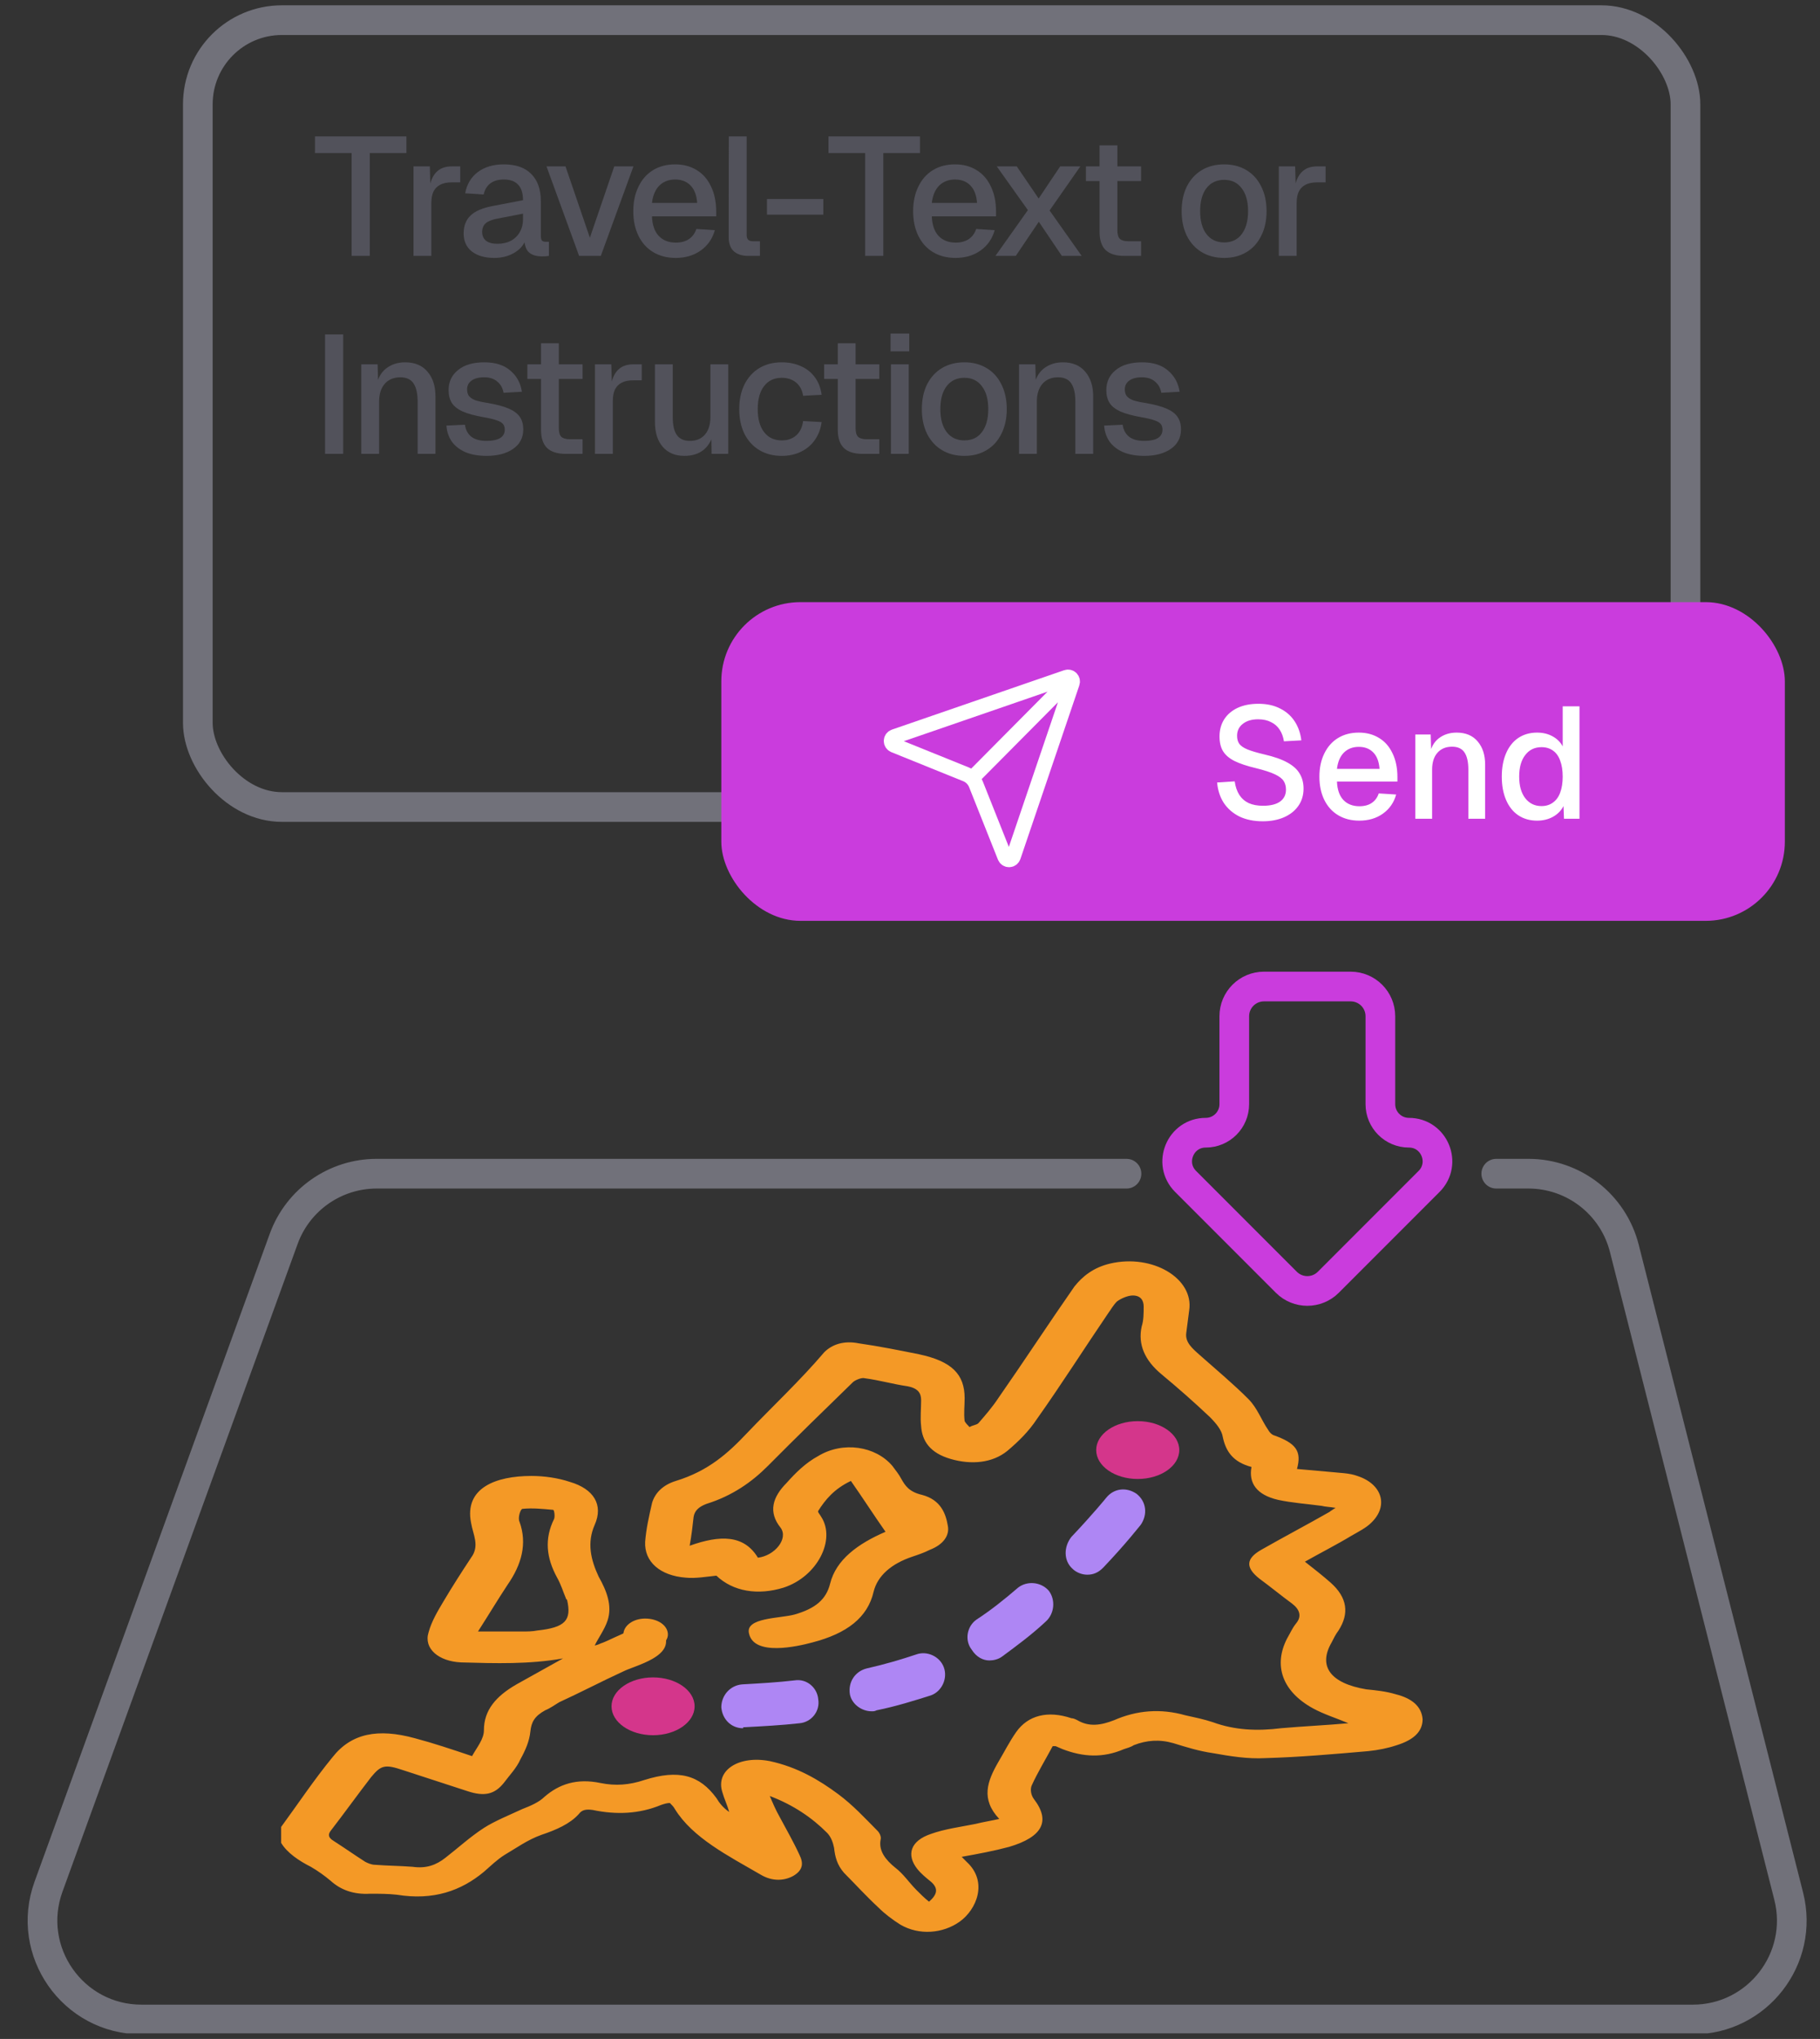 <svg width="184" height="206" viewBox="0 0 184 206" fill="none" xmlns="http://www.w3.org/2000/svg">
<rect x="0" y="0" width="184" height="206" fill="#333333" stroke="none"/>
<g clip-path="url(#clip0_585_20)">
<rect x="20" y="2.036" width="150.4" height="79.5" rx="8.5" stroke="#71717A" stroke-width="3"/>
<path d="M113.887 118.582H38.08C33.874 118.582 30.117 121.214 28.681 125.167L4.904 190.621C2.535 197.143 7.365 204.036 14.303 204.036H171.144C177.665 204.036 182.441 197.895 180.836 191.575L164.217 126.121C163.091 121.686 159.099 118.582 154.524 118.582L151.27 118.582" stroke="#71717A" stroke-width="3" stroke-linecap="round"/>
<path d="M75.524 144.788C73.624 146.803 71.624 148.616 68.324 149.624C67.024 150.027 66.224 150.832 65.924 151.84C65.624 153.149 65.324 154.459 65.224 155.769C65.124 157.783 66.724 159.194 69.324 159.395C70.324 159.496 71.424 159.294 72.424 159.194C74.124 160.805 76.624 161.208 79.224 160.402C82.624 159.294 84.524 155.567 83.024 153.25C82.924 153.049 82.624 152.746 82.724 152.646C83.424 151.538 84.324 150.429 86.024 149.624C87.224 151.336 88.324 153.049 89.524 154.761C86.724 155.97 84.524 157.582 83.924 159.999C83.524 161.611 82.424 162.518 80.324 163.122C78.824 163.525 75.324 163.425 75.724 165.036C76.224 167.353 80.624 166.346 82.124 165.943C85.624 165.036 87.724 163.425 88.324 160.805C88.724 159.194 90.124 157.985 92.224 157.28C92.824 157.078 93.424 156.877 94.024 156.574C95.324 156.071 96.024 155.164 95.824 154.157C95.624 152.948 95.124 151.538 93.224 151.034C91.924 150.732 91.524 150.127 91.124 149.422C90.924 149.019 90.524 148.515 90.224 148.113C88.524 146.098 85.224 145.594 82.724 147.105C81.424 147.81 80.424 148.818 79.524 149.825C78.124 151.235 77.624 152.746 78.924 154.358C79.724 155.466 78.324 157.179 76.624 157.38C75.224 155.063 72.824 155.063 69.724 156.171C69.924 155.063 70.024 154.157 70.124 153.25C70.224 152.646 70.624 152.243 71.424 151.941C74.024 151.135 76.024 149.724 77.624 148.113C80.424 145.292 83.324 142.471 86.224 139.651C86.424 139.449 87.124 139.147 87.424 139.248C88.924 139.449 90.324 139.852 91.724 140.054C92.824 140.255 93.124 140.759 93.124 141.464C93.124 142.37 93.024 143.176 93.124 144.083C93.224 145.594 94.024 146.803 96.124 147.407C98.224 148.012 100.324 147.81 101.824 146.601C103.024 145.594 104.024 144.587 104.824 143.378C107.324 139.852 109.624 136.226 112.024 132.7C112.324 132.297 112.524 131.894 112.924 131.491C113.324 131.189 114.024 130.886 114.524 130.886C115.324 130.886 115.624 131.39 115.624 131.995C115.624 132.7 115.624 133.405 115.424 134.009C115.024 135.823 115.724 137.434 117.424 138.845C119.124 140.255 120.724 141.665 122.324 143.176C122.924 143.781 123.524 144.486 123.624 145.191C123.924 146.601 124.624 147.71 126.524 148.213C126.224 149.825 127.024 151.034 129.224 151.538C130.624 151.84 132.124 151.941 133.624 152.142C134.024 152.243 134.424 152.243 135.024 152.343C134.724 152.545 134.524 152.646 134.424 152.746C132.124 154.056 129.824 155.265 127.524 156.574C125.924 157.481 125.924 158.388 127.324 159.496C128.424 160.302 129.524 161.208 130.624 162.014C131.424 162.619 131.624 163.324 131.024 164.029C130.624 164.533 130.424 165.036 130.124 165.54C128.724 168.26 129.624 170.879 132.724 172.592C133.824 173.196 135.124 173.599 136.324 174.103C134.124 174.304 131.824 174.405 129.524 174.606C127.124 174.909 124.824 174.808 122.624 174.002C121.724 173.7 120.724 173.498 119.824 173.297C117.324 172.592 114.924 172.793 112.624 173.8C111.324 174.304 110.124 174.506 108.924 173.8C108.724 173.7 108.524 173.599 108.324 173.599C105.924 172.793 103.924 173.297 102.724 175.009C102.024 176.017 101.524 177.024 100.924 178.031C99.824 179.945 99.124 181.759 101.024 183.773C100.124 183.975 99.424 184.076 98.624 184.277C97.124 184.579 95.524 184.781 94.124 185.284C92.024 185.99 91.624 187.4 92.724 188.81C93.124 189.314 93.624 189.717 94.124 190.12C94.924 190.825 94.724 191.429 93.924 192.135C93.424 191.732 93.024 191.329 92.624 190.926C91.924 190.221 91.324 189.314 90.524 188.71C89.524 187.904 88.824 186.997 89.024 185.889C89.124 185.587 88.924 185.184 88.724 184.982C87.424 183.673 86.224 182.363 84.724 181.255C82.824 179.845 80.624 178.535 77.824 177.931C74.724 177.326 72.324 178.837 73.024 181.054C73.224 181.759 73.524 182.363 73.724 183.068C73.124 182.665 72.724 182.162 72.424 181.658C70.724 179.341 68.624 178.737 65.124 179.845C63.624 180.348 62.224 180.449 60.724 180.147C58.324 179.643 56.524 180.248 55.024 181.557C54.524 182.061 53.624 182.464 52.824 182.766C51.524 183.37 50.024 183.975 48.924 184.68C47.524 185.587 46.324 186.695 45.024 187.702C44.124 188.407 43.124 188.81 41.724 188.609C40.424 188.508 39.224 188.508 37.924 188.407C37.524 188.407 37.124 188.206 36.924 188.105C35.824 187.4 34.824 186.695 33.724 185.99C33.224 185.687 33.124 185.385 33.424 184.982C34.824 183.169 36.124 181.356 37.524 179.542C38.524 178.334 38.924 178.233 40.724 178.837C42.924 179.542 45.024 180.248 47.224 180.953C49.024 181.557 50.024 181.255 50.924 180.147C51.524 179.341 52.224 178.636 52.624 177.729C53.124 176.823 53.524 175.916 53.624 174.909C53.724 174.002 54.024 173.398 55.124 172.793C55.624 172.592 56.024 172.289 56.524 171.987C58.724 170.98 60.824 169.872 63.024 168.864C64.224 168.26 68.324 167.353 67.124 165.036C66.124 163.022 62.024 165.641 60.724 166.044C60.524 166.144 60.224 166.245 60.124 166.245C60.524 165.439 61.124 164.633 61.424 163.727C61.924 162.216 61.324 160.705 60.524 159.294C59.724 157.582 59.324 155.869 60.124 154.056C61.024 152.041 60.024 150.429 57.624 149.724C56.424 149.321 55.024 149.12 53.724 149.12C50.124 149.12 46.924 150.329 47.624 153.855C47.824 155.063 48.524 156.171 47.624 157.38C46.624 158.891 45.724 160.302 44.824 161.813C44.224 162.82 43.624 163.827 43.324 164.936C42.824 166.547 44.324 167.857 46.624 167.958C50.124 168.058 53.524 168.159 56.924 167.555C55.324 168.461 53.824 169.267 52.224 170.174C50.124 171.383 48.924 172.793 48.924 174.808C48.924 175.714 48.224 176.52 47.724 177.427C45.624 176.722 43.824 176.117 41.924 175.614C38.224 174.606 35.524 175.11 33.624 177.528C31.724 179.845 30.124 182.262 28.424 184.579C28.424 185.083 28.424 185.587 28.424 186.191C29.024 187.198 30.224 188.004 31.424 188.609C32.124 189.012 32.824 189.515 33.424 190.019C34.424 190.926 35.724 191.429 37.424 191.329C38.324 191.329 39.224 191.329 40.124 191.429C43.824 192.034 46.624 191.027 48.924 189.113C49.624 188.508 50.224 187.904 51.024 187.4C52.224 186.695 53.324 185.889 54.724 185.385C56.224 184.882 57.624 184.277 58.524 183.27C58.824 182.867 59.224 182.766 59.924 182.867C62.324 183.37 64.624 183.27 66.824 182.363C67.124 182.262 67.424 182.162 67.724 182.162C67.924 182.363 68.124 182.565 68.224 182.766C70.024 185.687 73.624 187.501 76.924 189.415C78.124 190.12 79.324 190.019 80.224 189.515C81.224 188.911 81.224 188.206 80.824 187.4C80.224 186.09 79.524 184.882 78.824 183.572C78.424 182.867 78.124 182.162 77.824 181.456C80.224 182.363 82.124 183.673 83.624 185.184C84.024 185.587 84.224 186.191 84.324 186.695C84.424 187.601 84.624 188.407 85.324 189.213C86.524 190.422 87.624 191.631 88.824 192.739C89.424 193.343 90.224 193.948 91.024 194.452C92.924 195.56 95.324 195.358 97.024 194.149C98.724 192.941 99.924 190.12 97.724 188.105C97.524 187.904 97.324 187.702 97.224 187.601C98.924 187.299 100.524 186.997 102.024 186.594C105.424 185.587 106.224 183.975 104.524 181.759C104.224 181.356 104.124 180.751 104.324 180.348C104.924 179.039 105.724 177.729 106.424 176.42C106.624 176.42 106.724 176.42 106.724 176.42C106.924 176.52 107.224 176.621 107.424 176.722C109.524 177.528 111.524 177.628 113.624 176.722C113.924 176.621 114.324 176.52 114.624 176.319C115.924 175.815 117.224 175.714 118.624 176.117C119.924 176.52 121.224 176.923 122.624 177.125C124.324 177.427 126.124 177.729 127.924 177.628C131.424 177.528 134.824 177.226 138.324 176.923C139.324 176.823 140.324 176.621 141.224 176.319C142.824 175.815 143.824 175.009 143.824 173.7C143.724 172.39 142.724 171.584 141.124 171.181C140.124 170.879 139.124 170.778 138.124 170.678C134.524 170.073 133.224 168.361 134.624 165.943C134.824 165.54 135.024 165.137 135.324 164.734C136.424 163.022 136.224 161.41 134.524 159.899C133.724 159.194 132.824 158.488 131.924 157.783C133.524 156.877 135.124 156.071 136.624 155.164C137.324 154.761 138.124 154.358 138.624 153.855C140.424 152.142 139.724 149.926 137.224 149.12C136.424 148.818 135.424 148.818 134.524 148.717C133.424 148.616 132.224 148.515 131.124 148.415C131.624 146.601 131.024 145.796 128.724 144.99C128.524 144.889 128.324 144.687 128.224 144.486C127.524 143.479 127.124 142.27 126.224 141.363C124.724 139.852 123.024 138.442 121.324 136.931C120.524 136.226 119.824 135.621 119.924 134.714C120.024 133.909 120.124 133.203 120.224 132.398C120.724 129.174 116.524 126.656 112.224 127.663C110.524 128.066 109.424 128.972 108.624 129.98C106.024 133.707 103.524 137.535 100.924 141.262C100.324 142.169 99.624 142.975 98.924 143.781C98.724 143.982 98.324 143.982 98.024 144.184C97.824 143.982 97.624 143.781 97.524 143.579C97.424 142.773 97.524 142.068 97.524 141.262C97.524 138.845 96.224 137.535 92.924 136.83C90.924 136.427 88.924 136.024 86.824 135.722C85.324 135.42 84.124 135.823 83.324 136.628C80.924 139.449 78.124 142.068 75.524 144.788ZM54.324 164.734C53.824 164.835 53.324 164.835 52.724 164.835C51.324 164.835 49.924 164.835 48.324 164.835C49.424 163.122 50.324 161.611 51.324 160.1C52.724 158.085 53.324 155.97 52.524 153.754C52.324 153.351 52.624 152.444 52.824 152.444C53.824 152.343 54.824 152.444 55.924 152.545C56.024 152.545 56.124 153.149 56.024 153.452C55.024 155.466 55.224 157.38 56.324 159.395C56.724 160.1 56.924 160.805 57.224 161.511C57.224 161.611 57.324 161.611 57.324 161.611C57.824 163.727 57.124 164.432 54.324 164.734Z" fill="#F49926"/>
<path d="M67.524 165.141C67.524 164.234 66.524 163.529 65.224 163.529C64.024 163.529 63.024 164.234 63.024 165.141C63.024 166.047 64.024 166.752 65.324 166.752C66.524 166.652 67.524 165.947 67.524 165.141Z" fill="#F49926"/>
<path d="M100.024 167.76C100.424 167.76 100.924 167.659 101.324 167.357C102.824 166.249 104.324 165.141 105.724 163.831C106.624 163.025 106.724 161.615 106.024 160.708C105.224 159.802 103.824 159.701 102.924 160.406C101.524 161.615 100.124 162.723 98.725 163.63C97.725 164.335 97.525 165.745 98.225 166.652C98.725 167.458 99.424 167.76 100.024 167.76Z" fill="#AE86F4"/>
<path d="M88.124 172.898C88.325 172.898 88.424 172.898 88.624 172.797C90.624 172.394 92.525 171.789 94.124 171.286C95.225 170.883 95.825 169.573 95.424 168.465C95.025 167.357 93.725 166.753 92.624 167.156C91.124 167.659 89.424 168.163 87.624 168.566C86.424 168.868 85.725 169.976 85.924 171.185C86.124 172.192 87.124 172.898 88.124 172.898Z" fill="#AE86F4"/>
<path d="M75.224 174.509C77.124 174.409 79.024 174.308 80.824 174.106C82.024 174.006 82.924 172.898 82.724 171.689C82.624 170.48 81.524 169.573 80.324 169.775C78.624 169.976 76.824 170.077 75.024 170.178C73.824 170.278 72.924 171.286 72.924 172.495C73.024 173.703 73.924 174.61 75.124 174.61C75.124 174.509 75.124 174.509 75.224 174.509Z" fill="#AE86F4"/>
<path d="M108.424 158.492C108.824 158.895 109.424 159.097 109.924 159.097C110.524 159.097 111.024 158.895 111.524 158.392C113.924 155.873 115.224 154.161 115.324 154.06C116.024 153.053 115.924 151.743 114.924 150.937C113.924 150.232 112.624 150.333 111.824 151.34C111.824 151.34 110.524 152.952 108.324 155.269C107.524 156.276 107.524 157.686 108.424 158.492Z" fill="#AE86F4"/>
<path d="M66.024 175.315C68.344 175.315 70.224 174.007 70.224 172.394C70.224 170.781 68.344 169.473 66.024 169.473C63.705 169.473 61.824 170.781 61.824 172.394C61.824 174.007 63.705 175.315 66.024 175.315Z" fill="#D4368B"/>
<path d="M115.024 149.426C117.344 149.426 119.224 148.118 119.224 146.504C119.224 144.891 117.344 143.583 115.024 143.583C112.705 143.583 110.824 144.891 110.824 146.504C110.824 148.118 112.705 149.426 115.024 149.426Z" fill="#D4368B"/>
<path d="M35.548 15.467H31.842V13.784H41.09V15.467H37.384V25.855H35.548V15.467ZM41.806 16.811H43.455L43.523 19.207L43.37 19.157C43.495 18.352 43.744 17.762 44.118 17.389C44.492 17.003 45.008 16.811 45.665 16.811H46.532V18.425H45.665C45.201 18.425 44.815 18.505 44.509 18.663C44.215 18.811 43.988 19.038 43.829 19.343C43.682 19.649 43.608 20.041 43.608 20.517V25.855H41.806V16.811ZM49.969 26.058C49.028 26.058 48.275 25.843 47.708 25.413C47.153 24.971 46.875 24.364 46.875 23.593C46.875 22.823 47.107 22.216 47.572 21.774C48.036 21.332 48.767 21.015 49.765 20.823L52.876 20.227C52.876 19.525 52.712 19.003 52.383 18.663C52.066 18.312 51.584 18.137 50.938 18.137C50.371 18.137 49.918 18.267 49.578 18.527C49.238 18.777 49.011 19.151 48.898 19.649L47.028 19.53C47.198 18.613 47.623 17.898 48.303 17.389C48.994 16.867 49.873 16.607 50.938 16.607C52.151 16.607 53.074 16.93 53.709 17.576C54.355 18.221 54.678 19.14 54.678 20.329V23.849C54.678 24.064 54.718 24.217 54.797 24.308C54.876 24.387 55.001 24.427 55.171 24.427H55.494V25.855C55.414 25.866 55.312 25.877 55.188 25.889C55.075 25.9 54.956 25.905 54.831 25.905C54.208 25.905 53.743 25.758 53.437 25.463C53.142 25.157 52.995 24.648 52.995 23.933L53.182 24.018C53.057 24.608 52.694 25.095 52.094 25.48C51.493 25.866 50.785 26.058 49.969 26.058ZM50.275 24.631C50.807 24.631 51.267 24.529 51.652 24.325C52.048 24.109 52.349 23.814 52.553 23.441C52.768 23.067 52.876 22.642 52.876 22.166V21.587L50.241 22.098C49.708 22.2 49.323 22.358 49.085 22.573C48.858 22.789 48.745 23.072 48.745 23.424C48.745 23.809 48.875 24.109 49.136 24.325C49.408 24.529 49.788 24.631 50.275 24.631ZM55.251 16.811H57.172L59.636 24.018L62.102 16.811H64.04L60.742 25.855H58.548L55.251 16.811ZM68.31 26.058C67.448 26.058 66.695 25.866 66.049 25.48C65.403 25.095 64.904 24.546 64.553 23.831C64.201 23.117 64.026 22.285 64.026 21.332C64.026 20.392 64.201 19.564 64.553 18.851C64.904 18.125 65.397 17.57 66.032 17.184C66.666 16.799 67.409 16.607 68.259 16.607C69.086 16.607 69.811 16.799 70.435 17.184C71.058 17.558 71.54 18.108 71.88 18.834C72.231 19.547 72.407 20.403 72.407 21.401V21.86H65.913C65.947 22.721 66.173 23.378 66.593 23.831C67.023 24.285 67.601 24.512 68.327 24.512C68.859 24.512 69.301 24.392 69.653 24.154C70.004 23.916 70.253 23.576 70.401 23.134L72.271 23.253C72.033 24.115 71.557 24.8 70.843 25.311C70.14 25.809 69.296 26.058 68.31 26.058ZM70.486 20.5C70.429 19.718 70.202 19.128 69.806 18.732C69.42 18.335 68.905 18.137 68.259 18.137C67.613 18.137 67.08 18.34 66.661 18.748C66.253 19.157 66.003 19.74 65.913 20.5H70.486ZM75.656 25.855C75.033 25.855 74.546 25.701 74.195 25.395C73.843 25.078 73.668 24.591 73.668 23.933L73.684 13.784H75.487V23.764C75.487 23.968 75.537 24.12 75.639 24.223C75.753 24.325 75.906 24.375 76.099 24.375H76.829V25.855H75.656ZM77.541 20.108H83.236V21.689H77.541V20.108ZM87.466 15.467H83.76V13.784H93.008V15.467H89.302V25.855H87.466V15.467ZM96.601 26.058C95.74 26.058 94.986 25.866 94.34 25.48C93.694 25.095 93.196 24.546 92.844 23.831C92.493 23.117 92.317 22.285 92.317 21.332C92.317 20.392 92.493 19.564 92.844 18.851C93.196 18.125 93.689 17.57 94.323 17.184C94.958 16.799 95.7 16.607 96.55 16.607C97.378 16.607 98.103 16.799 98.726 17.184C99.35 17.558 99.831 18.108 100.171 18.834C100.523 19.547 100.698 20.403 100.698 21.401V21.86H94.204C94.238 22.721 94.465 23.378 94.884 23.831C95.315 24.285 95.893 24.512 96.618 24.512C97.151 24.512 97.593 24.392 97.944 24.154C98.296 23.916 98.545 23.576 98.692 23.134L100.562 23.253C100.324 24.115 99.848 24.8 99.134 25.311C98.432 25.809 97.587 26.058 96.601 26.058ZM98.777 20.5C98.721 19.718 98.494 19.128 98.097 18.732C97.712 18.335 97.196 18.137 96.55 18.137C95.904 18.137 95.372 18.34 94.952 18.748C94.544 19.157 94.295 19.74 94.204 20.5H98.777ZM103.918 21.23L100.773 16.811H102.796L105.006 20.058L107.182 16.811H109.222L106.111 21.265L109.358 25.855H107.352L105.023 22.404L102.694 25.855H100.637L103.918 21.23ZM113.679 25.855C112.818 25.855 112.183 25.656 111.775 25.259C111.367 24.863 111.163 24.245 111.163 23.407V14.685H112.965V23.27C112.965 23.678 113.05 23.968 113.22 24.137C113.401 24.296 113.685 24.375 114.07 24.375H115.362V25.855H113.679ZM109.786 16.811H115.362V18.29H109.786V16.811ZM123.764 26.058C122.903 26.058 122.149 25.866 121.503 25.48C120.857 25.095 120.353 24.546 119.99 23.831C119.639 23.117 119.463 22.285 119.463 21.332C119.463 20.381 119.639 19.547 119.99 18.834C120.353 18.119 120.857 17.57 121.503 17.184C122.149 16.799 122.903 16.607 123.764 16.607C124.614 16.607 125.362 16.799 126.008 17.184C126.654 17.57 127.153 18.119 127.504 18.834C127.867 19.547 128.048 20.381 128.048 21.332C128.048 22.285 127.867 23.117 127.504 23.831C127.153 24.546 126.654 25.095 126.008 25.48C125.362 25.866 124.614 26.058 123.764 26.058ZM123.764 24.494C124.524 24.494 125.113 24.217 125.532 23.662C125.963 23.095 126.178 22.319 126.178 21.332C126.178 20.346 125.963 19.576 125.532 19.02C125.113 18.454 124.524 18.171 123.764 18.171C123.005 18.171 122.41 18.448 121.979 19.003C121.549 19.559 121.333 20.335 121.333 21.332C121.333 22.33 121.549 23.106 121.979 23.662C122.41 24.217 123.005 24.494 123.764 24.494ZM129.288 16.811H130.937L131.005 19.207L130.852 19.157C130.977 18.352 131.226 17.762 131.6 17.389C131.974 17.003 132.49 16.811 133.147 16.811H134.014V18.425H133.147C132.682 18.425 132.297 18.505 131.991 18.663C131.696 18.811 131.47 19.038 131.311 19.343C131.164 19.649 131.09 20.041 131.09 20.517V25.855H129.288V16.811ZM32.862 33.785H34.698V45.855H32.862V33.785ZM36.527 36.81H38.176L38.244 39.224L38.023 39.105C38.17 38.267 38.505 37.644 39.026 37.236C39.559 36.816 40.205 36.606 40.964 36.606C41.939 36.606 42.693 36.924 43.225 37.559C43.758 38.182 44.024 39.009 44.024 40.041V45.855H42.222V40.584C42.222 39.769 42.086 39.157 41.814 38.748C41.542 38.329 41.094 38.12 40.471 38.12C39.814 38.12 39.292 38.335 38.907 38.766C38.522 39.196 38.329 39.803 38.329 40.584V45.855H36.527V36.81ZM49.195 46.059C48.367 46.059 47.653 45.934 47.053 45.684C46.463 45.424 46.004 45.067 45.676 44.614C45.358 44.149 45.177 43.611 45.132 42.998L47.002 42.913C47.081 43.435 47.296 43.837 47.648 44.12C48.01 44.404 48.526 44.545 49.195 44.545C49.773 44.545 50.22 44.455 50.538 44.273C50.866 44.081 51.031 43.792 51.031 43.407C51.031 43.18 50.974 42.993 50.861 42.846C50.747 42.698 50.538 42.574 50.232 42.471C49.926 42.358 49.472 42.251 48.872 42.148C47.988 41.99 47.285 41.797 46.764 41.571C46.254 41.333 45.891 41.044 45.676 40.703C45.46 40.352 45.353 39.922 45.353 39.411C45.353 38.573 45.67 37.898 46.305 37.389C46.939 36.867 47.829 36.606 48.974 36.606C50.084 36.606 50.957 36.884 51.592 37.44C52.238 37.983 52.629 38.697 52.765 39.581L50.912 39.684C50.821 39.196 50.606 38.816 50.266 38.544C49.937 38.261 49.501 38.12 48.957 38.12C48.39 38.12 47.959 38.233 47.665 38.459C47.37 38.675 47.223 38.969 47.223 39.343C47.223 39.615 47.285 39.837 47.41 40.007C47.546 40.176 47.755 40.318 48.039 40.431C48.333 40.533 48.736 40.624 49.246 40.703C50.186 40.862 50.917 41.055 51.439 41.282C51.96 41.508 52.334 41.791 52.561 42.132C52.787 42.46 52.901 42.88 52.901 43.389C52.901 44.228 52.555 44.886 51.864 45.361C51.184 45.826 50.294 46.059 49.195 46.059ZM57.212 45.855C56.351 45.855 55.716 45.656 55.308 45.26C54.9 44.863 54.696 44.245 54.696 43.407V34.685H56.498V43.27C56.498 43.678 56.583 43.968 56.753 44.138C56.935 44.296 57.218 44.376 57.603 44.376H58.895V45.855H57.212ZM53.319 36.81H58.895V38.289H53.319V36.81ZM60.153 36.81H61.802L61.87 39.208L61.717 39.157C61.842 38.352 62.091 37.763 62.465 37.389C62.839 37.003 63.355 36.81 64.012 36.81H64.879V38.425H64.012C63.547 38.425 63.162 38.505 62.856 38.663C62.562 38.811 62.335 39.038 62.176 39.343C62.029 39.65 61.955 40.041 61.955 40.517V45.855H60.153V36.81ZM69.188 46.059C68.27 46.059 67.545 45.758 67.012 45.157C66.48 44.545 66.213 43.701 66.213 42.624V36.81H68.015V42.166C68.015 42.981 68.157 43.582 68.44 43.968C68.724 44.353 69.154 44.545 69.732 44.545C70.39 44.545 70.9 44.336 71.262 43.916C71.636 43.486 71.823 42.885 71.823 42.114V36.81H73.625V45.855H71.942L71.908 43.492L72.163 43.593C72.005 44.387 71.67 44.999 71.16 45.429C70.65 45.849 69.993 46.059 69.188 46.059ZM79.036 46.059C78.175 46.059 77.421 45.866 76.775 45.48C76.129 45.095 75.625 44.545 75.262 43.831C74.911 43.106 74.735 42.273 74.735 41.333C74.735 40.392 74.911 39.565 75.262 38.85C75.625 38.125 76.129 37.57 76.775 37.184C77.421 36.799 78.175 36.606 79.036 36.606C79.761 36.606 80.407 36.737 80.974 36.998C81.552 37.247 82.022 37.621 82.385 38.12C82.748 38.607 82.974 39.196 83.065 39.888L81.195 39.989C81.104 39.411 80.866 38.964 80.481 38.647C80.096 38.329 79.614 38.17 79.036 38.17C78.277 38.17 77.682 38.448 77.251 39.004C76.82 39.559 76.605 40.335 76.605 41.333C76.605 42.33 76.82 43.106 77.251 43.661C77.682 44.217 78.277 44.495 79.036 44.495C79.614 44.495 80.096 44.33 80.481 44.002C80.866 43.673 81.104 43.185 81.195 42.539L83.065 42.642C82.974 43.333 82.748 43.934 82.385 44.444C82.034 44.953 81.569 45.35 80.991 45.633C80.413 45.917 79.761 46.059 79.036 46.059ZM87.214 45.855C86.353 45.855 85.718 45.656 85.31 45.26C84.902 44.863 84.698 44.245 84.698 43.407V34.685H86.5V43.27C86.5 43.678 86.585 43.968 86.755 44.138C86.936 44.296 87.22 44.376 87.605 44.376H88.897V45.855H87.214ZM83.321 36.81H88.897V38.289H83.321V36.81ZM90.072 36.81H91.874V45.855H90.072V36.81ZM90.038 33.7H91.925V35.502H90.038V33.7ZM97.499 46.059C96.638 46.059 95.884 45.866 95.238 45.48C94.592 45.095 94.088 44.545 93.725 43.831C93.374 43.117 93.198 42.285 93.198 41.333C93.198 40.38 93.374 39.547 93.725 38.834C94.088 38.12 94.592 37.57 95.238 37.184C95.884 36.799 96.638 36.606 97.499 36.606C98.349 36.606 99.097 36.799 99.743 37.184C100.389 37.57 100.887 38.12 101.239 38.834C101.601 39.547 101.783 40.38 101.783 41.333C101.783 42.285 101.601 43.117 101.239 43.831C100.887 44.545 100.389 45.095 99.743 45.48C99.097 45.866 98.349 46.059 97.499 46.059ZM97.499 44.495C98.258 44.495 98.847 44.217 99.267 43.661C99.698 43.095 99.913 42.319 99.913 41.333C99.913 40.346 99.698 39.576 99.267 39.02C98.847 38.454 98.258 38.17 97.499 38.17C96.74 38.17 96.144 38.448 95.714 39.004C95.283 39.559 95.068 40.335 95.068 41.333C95.068 42.33 95.283 43.106 95.714 43.661C96.144 44.217 96.74 44.495 97.499 44.495ZM103.022 36.81H104.671L104.739 39.224L104.518 39.105C104.666 38.267 105 37.644 105.521 37.236C106.054 36.816 106.7 36.606 107.459 36.606C108.434 36.606 109.188 36.924 109.72 37.559C110.253 38.182 110.519 39.009 110.519 40.041V45.855H108.717V40.584C108.717 39.769 108.581 39.157 108.309 38.748C108.037 38.329 107.59 38.12 106.966 38.12C106.309 38.12 105.788 38.335 105.402 38.766C105.017 39.196 104.824 39.803 104.824 40.584V45.855H103.022V36.81ZM115.69 46.059C114.863 46.059 114.149 45.934 113.548 45.684C112.959 45.424 112.5 45.067 112.171 44.614C111.854 44.149 111.672 43.611 111.627 42.998L113.497 42.913C113.576 43.435 113.792 43.837 114.143 44.12C114.506 44.404 115.021 44.545 115.69 44.545C116.268 44.545 116.716 44.455 117.033 44.273C117.362 44.081 117.526 43.792 117.526 43.407C117.526 43.18 117.469 42.993 117.356 42.846C117.243 42.698 117.033 42.574 116.727 42.471C116.421 42.358 115.968 42.251 115.367 42.148C114.483 41.99 113.78 41.797 113.259 41.571C112.749 41.333 112.386 41.044 112.171 40.703C111.956 40.352 111.848 39.922 111.848 39.411C111.848 38.573 112.165 37.898 112.8 37.389C113.435 36.867 114.324 36.606 115.469 36.606C116.58 36.606 117.452 36.884 118.087 37.44C118.733 37.983 119.124 38.697 119.26 39.581L117.407 39.684C117.316 39.196 117.101 38.816 116.761 38.544C116.432 38.261 115.996 38.12 115.452 38.12C114.885 38.12 114.455 38.233 114.16 38.459C113.865 38.675 113.718 38.969 113.718 39.343C113.718 39.615 113.78 39.837 113.905 40.007C114.041 40.176 114.251 40.318 114.534 40.431C114.829 40.533 115.231 40.624 115.741 40.703C116.682 40.862 117.413 41.055 117.934 41.282C118.455 41.508 118.829 41.791 119.056 42.132C119.283 42.46 119.396 42.88 119.396 43.389C119.396 44.228 119.05 44.886 118.359 45.361C117.679 45.826 116.789 46.059 115.69 46.059Z" fill="#52525B"/>
<rect x="72.924" y="60.836" width="107.522" height="32.2" rx="8" fill="#CA3CDD"/>
<path d="M127.659 82.977C126.763 82.977 125.979 82.817 125.307 82.497C124.645 82.166 124.117 81.708 123.723 81.121C123.339 80.524 123.115 79.836 123.051 79.057L124.827 78.945C124.901 79.478 125.056 79.932 125.291 80.305C125.525 80.668 125.84 80.945 126.235 81.137C126.64 81.319 127.125 81.409 127.691 81.409C128.437 81.409 129.008 81.27 129.403 80.993C129.808 80.705 130.011 80.3 130.011 79.777C130.011 79.436 129.931 79.142 129.771 78.897C129.611 78.652 129.312 78.428 128.875 78.225C128.448 78.022 127.824 77.82 127.003 77.617C126.064 77.393 125.328 77.148 124.795 76.881C124.272 76.615 123.888 76.284 123.643 75.889C123.408 75.495 123.291 74.999 123.291 74.401C123.291 73.761 123.445 73.191 123.755 72.689C124.075 72.188 124.528 71.799 125.115 71.521C125.712 71.244 126.416 71.105 127.227 71.105C128.069 71.105 128.8 71.265 129.419 71.585C130.037 71.894 130.528 72.326 130.891 72.881C131.253 73.436 131.477 74.076 131.563 74.801L129.803 74.897C129.739 74.46 129.6 74.076 129.387 73.745C129.173 73.404 128.88 73.142 128.507 72.961C128.144 72.769 127.707 72.673 127.195 72.673C126.544 72.673 126.027 72.828 125.643 73.137C125.259 73.436 125.067 73.836 125.067 74.337C125.067 74.668 125.141 74.94 125.291 75.153C125.451 75.367 125.723 75.553 126.107 75.713C126.491 75.873 127.067 76.044 127.835 76.225C128.805 76.449 129.579 76.721 130.155 77.041C130.741 77.361 131.157 77.74 131.403 78.177C131.659 78.604 131.787 79.105 131.787 79.681C131.787 80.343 131.611 80.924 131.259 81.425C130.917 81.916 130.432 82.3 129.803 82.577C129.184 82.844 128.469 82.977 127.659 82.977ZM137.422 82.913C136.611 82.913 135.902 82.732 135.294 82.369C134.686 82.007 134.217 81.489 133.886 80.817C133.555 80.145 133.39 79.361 133.39 78.465C133.39 77.58 133.555 76.801 133.886 76.129C134.217 75.447 134.681 74.924 135.278 74.561C135.875 74.198 136.574 74.017 137.374 74.017C138.153 74.017 138.835 74.198 139.422 74.561C140.009 74.913 140.462 75.43 140.782 76.113C141.113 76.785 141.278 77.591 141.278 78.529V78.961H135.166C135.198 79.772 135.411 80.391 135.806 80.817C136.211 81.244 136.755 81.457 137.438 81.457C137.939 81.457 138.355 81.345 138.686 81.121C139.017 80.897 139.251 80.577 139.39 80.161L141.15 80.273C140.926 81.084 140.478 81.729 139.806 82.209C139.145 82.678 138.35 82.913 137.422 82.913ZM139.47 77.681C139.417 76.945 139.203 76.391 138.83 76.017C138.467 75.644 137.982 75.457 137.374 75.457C136.766 75.457 136.265 75.649 135.87 76.033C135.486 76.417 135.251 76.966 135.166 77.681H139.47ZM143.089 74.209H144.641L144.705 76.481L144.497 76.369C144.636 75.58 144.95 74.993 145.441 74.609C145.942 74.215 146.55 74.017 147.265 74.017C148.182 74.017 148.892 74.316 149.393 74.913C149.894 75.5 150.145 76.278 150.145 77.249V82.721H148.449V77.761C148.449 76.993 148.321 76.417 148.065 76.033C147.809 75.638 147.388 75.441 146.801 75.441C146.182 75.441 145.692 75.644 145.329 76.049C144.966 76.454 144.785 77.025 144.785 77.761V82.721H143.089V74.209ZM155.396 82.913C154.67 82.913 154.036 82.732 153.492 82.369C152.958 82.007 152.548 81.489 152.26 80.817C151.972 80.145 151.828 79.361 151.828 78.465C151.828 77.569 151.972 76.785 152.26 76.113C152.548 75.441 152.958 74.924 153.492 74.561C154.036 74.198 154.67 74.017 155.396 74.017C155.982 74.017 156.5 74.14 156.948 74.385C157.406 74.63 157.753 74.972 157.988 75.409V71.361H159.684V82.721H158.116L158.068 81.441C157.833 81.9 157.476 82.263 156.996 82.529C156.526 82.785 155.993 82.913 155.396 82.913ZM155.844 81.441C156.292 81.441 156.676 81.324 156.996 81.089C157.326 80.855 157.572 80.519 157.732 80.081C157.902 79.633 157.988 79.094 157.988 78.465C157.988 77.836 157.902 77.297 157.732 76.849C157.572 76.401 157.332 76.065 157.012 75.841C156.692 75.606 156.302 75.489 155.844 75.489C155.15 75.489 154.601 75.756 154.196 76.289C153.79 76.812 153.588 77.537 153.588 78.465C153.588 79.382 153.79 80.108 154.196 80.641C154.612 81.174 155.161 81.441 155.844 81.441Z" fill="white"/>
<path d="M98.268 78.637C98.093 78.46 97.884 78.322 97.654 78.229L90.385 75.293C90.299 75.258 90.225 75.197 90.173 75.118C90.122 75.039 90.095 74.947 90.098 74.852C90.1 74.758 90.131 74.667 90.186 74.591C90.242 74.515 90.319 74.458 90.407 74.427L107.824 68.425C107.905 68.396 107.993 68.39 108.077 68.409C108.162 68.428 108.239 68.471 108.3 68.532C108.361 68.594 108.403 68.671 108.422 68.756C108.441 68.841 108.435 68.93 108.406 69.012L102.448 86.557C102.417 86.646 102.361 86.723 102.285 86.779C102.21 86.835 102.119 86.866 102.026 86.868C101.932 86.871 101.84 86.844 101.762 86.793C101.684 86.741 101.624 86.666 101.589 86.579L98.674 79.254C98.581 79.023 98.443 78.813 98.268 78.637ZM98.268 78.637L108.297 68.536" stroke="white" stroke-width="1.5" stroke-linecap="round" stroke-linejoin="round"/>
<path d="M136.554 99.672C138.211 99.672 139.554 101.015 139.554 102.672V111.557C139.554 113.15 140.845 114.441 142.438 114.441V114.441C145.007 114.441 146.294 117.547 144.477 119.364L134.291 129.551C133.119 130.722 131.219 130.722 130.048 129.551L119.862 119.364C118.045 117.547 119.332 114.441 121.901 114.441V114.441C123.493 114.441 124.785 113.15 124.785 111.557V102.672C124.785 101.015 126.128 99.672 127.785 99.672H136.554Z" stroke="#CA3CDD" stroke-width="3" stroke-linecap="round" stroke-linejoin="round"/>
</g>
<defs>
<clipPath id="clip0_585_20">
<rect width="184" height="205" fill="white" transform="translate(0 0.436)"/>
</clipPath>
</defs>
</svg>
